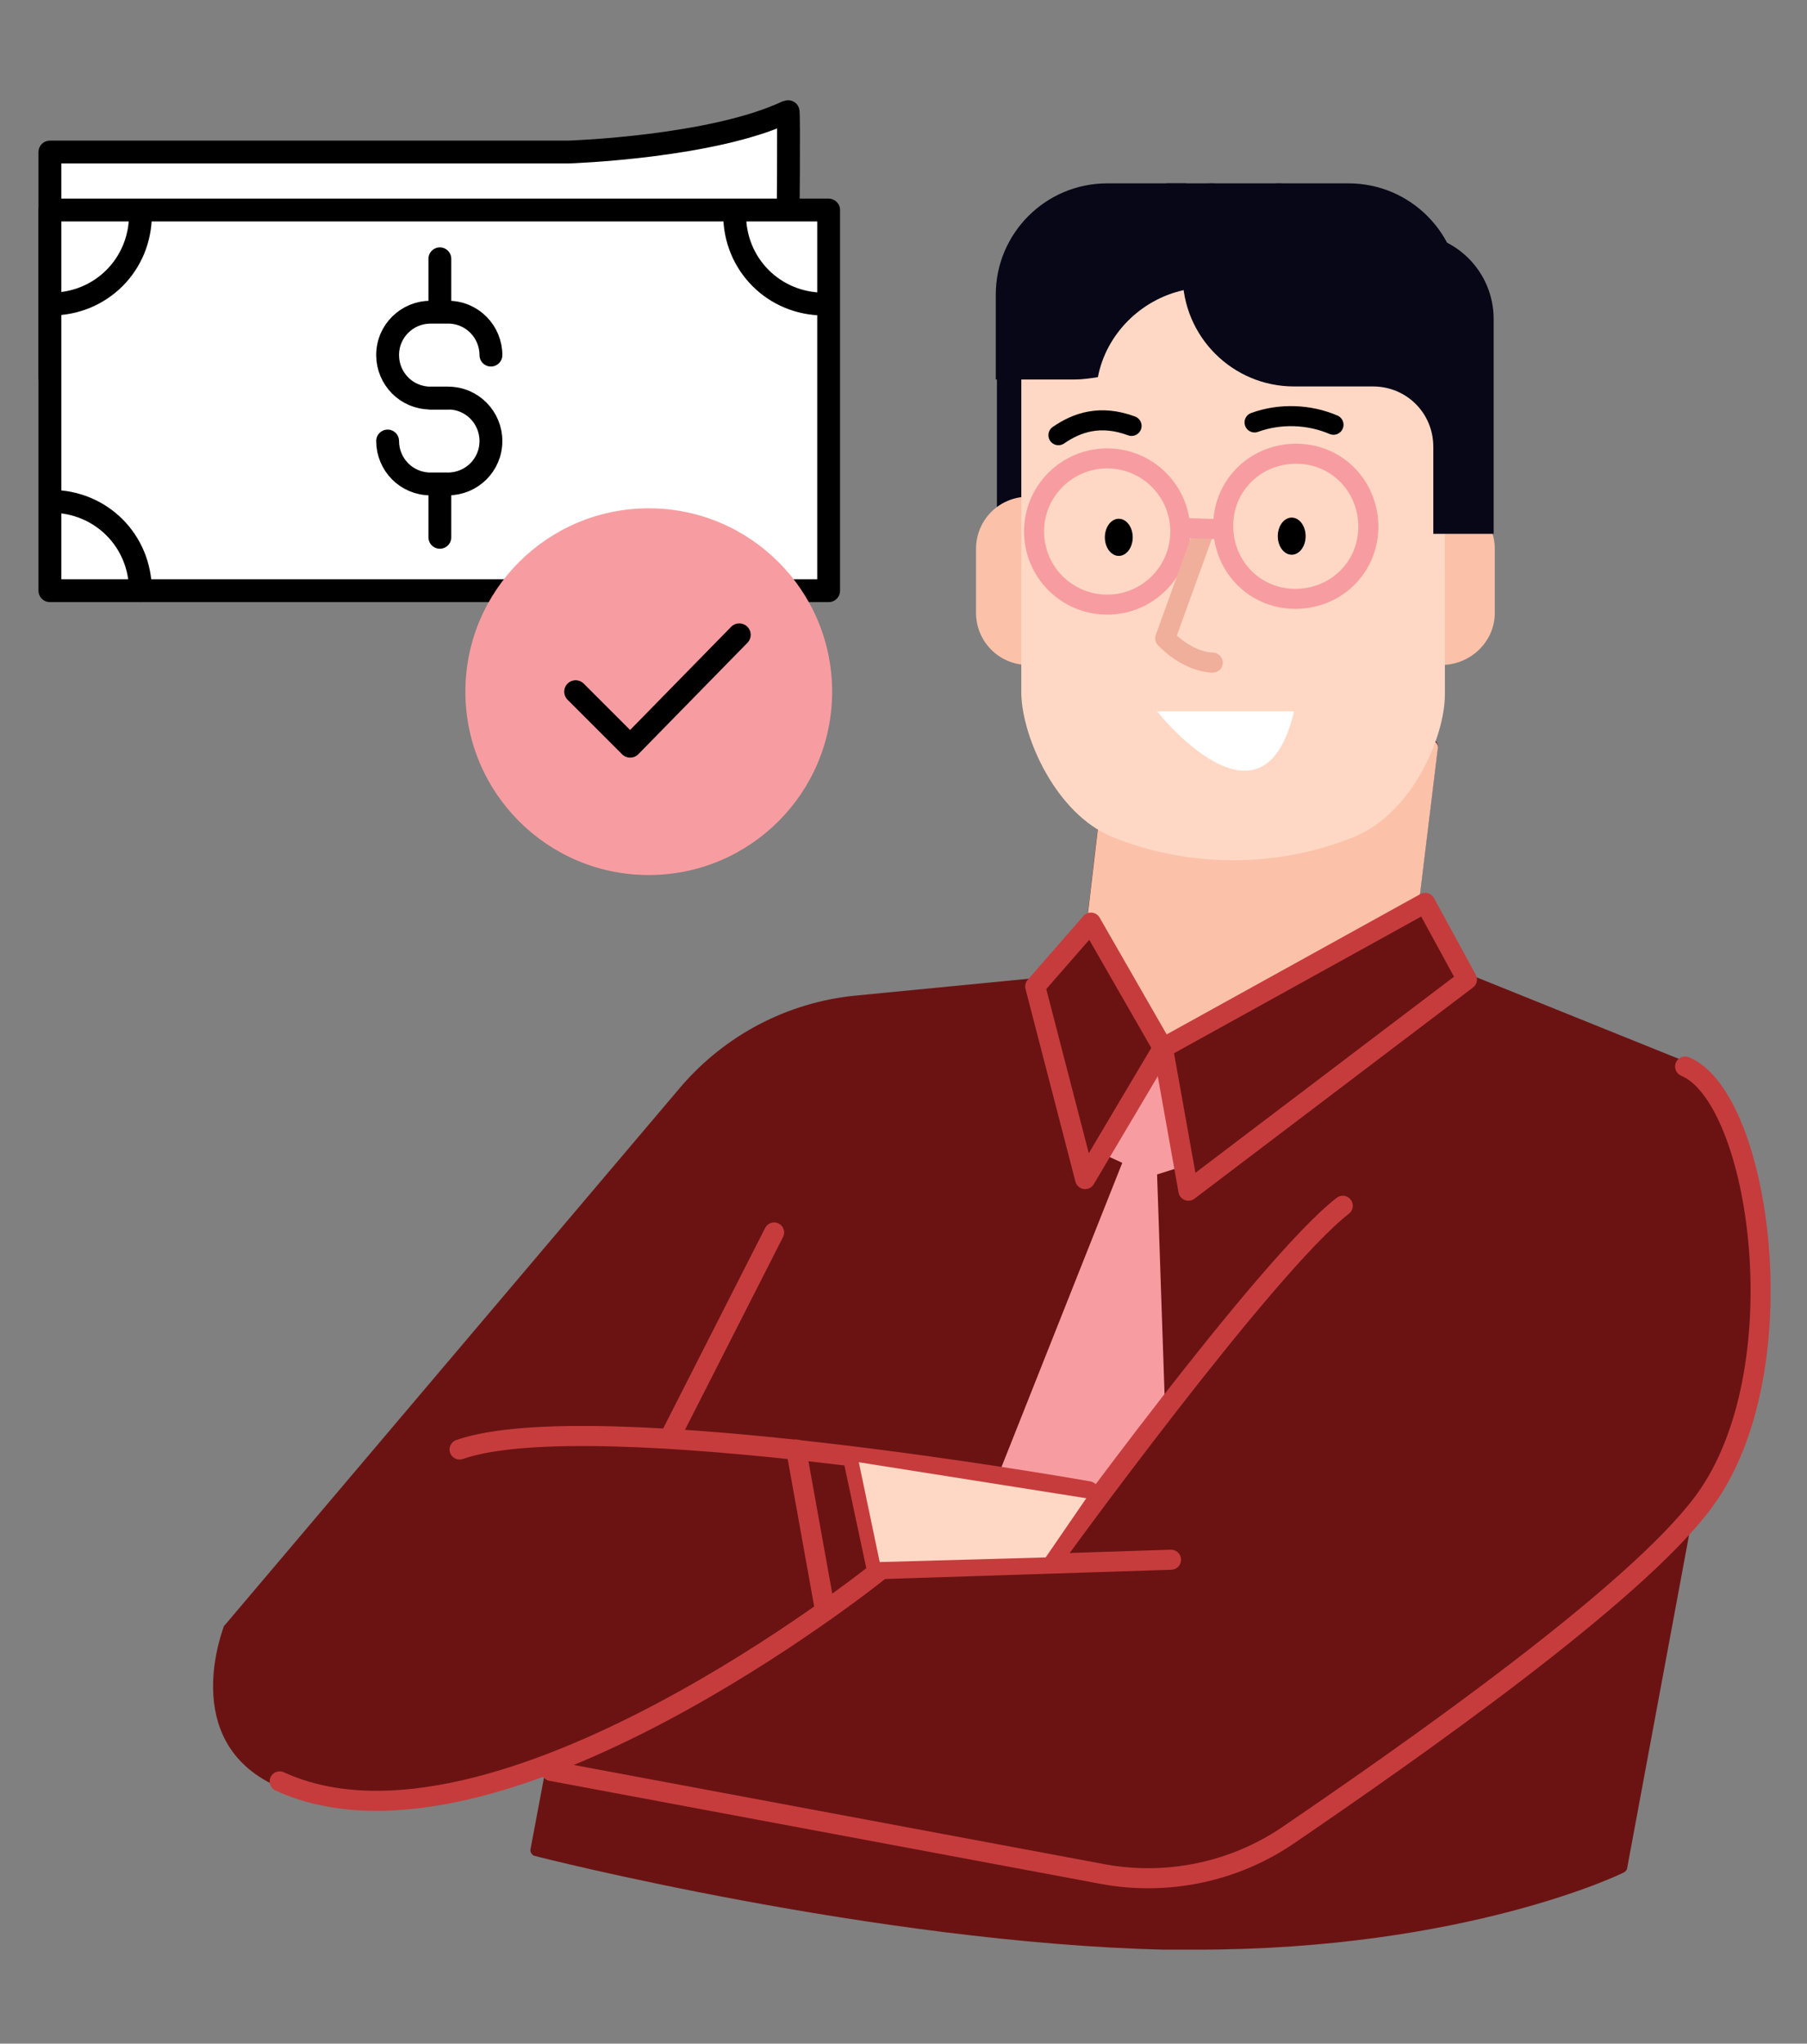 <?xml version="1.0" encoding="utf-8"?>
<!-- Generator: Adobe Illustrator 26.0.3, SVG Export Plug-In . SVG Version: 6.00 Build 0)  -->
<svg version="1.1" id="Ebene_1" xmlns="http://www.w3.org/2000/svg" xmlns:xlink="http://www.w3.org/1999/xlink" x="0px" y="0px"
	 viewBox="0 0 155.7 176.1" style="enable-background:new 0 0 155.7 176.1;" xml:space="preserve">
<rect x="0" y="0" width="155.7" height="176.1" fill="#808080" stroke="none"/>
<style type="text/css">
	.st0{display:none;}
	
		.st1{display:inline;fill:#AC161D;stroke:#502B38;stroke-width:2.744;stroke-linecap:round;stroke-linejoin:round;stroke-miterlimit:10;}
	.st2{fill:#6B1313;}
	.st3{fill:#FBC2A9;}
	.st4{fill:#F79DA1;}
	.st5{fill:#080717;}
	.st6{fill:#FFD8C5;}
	.st7{fill:#FFFFFF;}
	.st8{fill:none;stroke:#000000;stroke-width:1.728;stroke-linecap:round;stroke-linejoin:round;stroke-miterlimit:10;}
	.st9{fill:none;stroke:#F79DA1;stroke-width:1.728;stroke-linecap:round;stroke-linejoin:round;stroke-miterlimit:10;}
	.st10{fill:none;stroke:#F0AF9B;stroke-width:1.728;stroke-linecap:round;stroke-linejoin:round;stroke-miterlimit:10;}
	.st11{fill:none;stroke:#C63C3C;stroke-width:1.728;stroke-linecap:round;stroke-linejoin:round;stroke-miterlimit:10;}
	.st12{fill:#FFFFFF;stroke:#000000;stroke-width:1.967;stroke-linecap:round;stroke-linejoin:round;stroke-miterlimit:10;}
	.st13{fill:none;stroke:#000000;stroke-width:1.967;stroke-linecap:round;stroke-linejoin:round;stroke-miterlimit:10;}
</style>
<g id="background" class="st0">
	<rect x="-1065.2" y="-111.9" class="st1" width="1407.2" height="1019.6"/>
</g>
<g>
	<path class="st2" d="M150.7,100.1c-1.3-4.6-3.2-7.7-5.4-8.6c0,0,0,0,0,0c0,0,0,0,0,0L126.7,84l-3.5-6.5c-0.1-0.1-0.1-0.2-0.3-0.2
		c-0.1,0-0.2,0-0.3,0l-0.3,0.1l1.6-13.1c0-0.2-0.1-0.4-0.3-0.5c-0.2-0.1-0.4,0-0.5,0.2c-7.5,13.8-27.7,7.1-27.9,7
		c-0.1,0-0.3,0-0.4,0c-0.1,0.1-0.2,0.2-0.2,0.3l-0.9,7.7l-4.7,5.3l-15.4,1.5c-5.8,0.6-11.1,3.4-14.9,7.8L19.4,140
		c0,0-0.1,0.1-0.1,0.1c0,0.1-4,9.9,4.5,13.8c2.5,1.2,5.4,1.7,8.6,1.7c4.3,0,9.1-1,14.6-3.1l-1.3,6.9c0,0.2,0.1,0.4,0.3,0.5
		c0.3,0.1,29.5,7.5,54.3,8.1c1,0,1.9,0,2.8,0c23.2,0,36.8-6.6,36.9-6.7c0.1-0.1,0.2-0.2,0.2-0.3l5.5-29.6c0-0.1,0-0.1,0-0.2
		c0.5-0.6,1-1.1,1.4-1.7C152.7,122.1,153.2,109.1,150.7,100.1z"/>
	<path class="st3" d="M123.2,77.6c-0.1-0.1-0.1-0.2-0.3-0.2c-0.1,0-0.2,0-0.3,0l-0.3,0.1l1.6-13.1c0-0.2-0.1-0.4-0.3-0.5
		c-0.2-0.1-0.4,0-0.5,0.2c-7.5,13.8-27.7,7.1-27.9,7c-0.1,0-0.3,0-0.4,0c-0.1,0.1-0.2,0.2-0.2,0.3l-0.9,7.7l-0.6,0.6
		c3.5,5.1,7.1,10.4,7.1,10.4L123.2,77.6L123.2,77.6z"/>
	<polygon class="st4" points="99.9,91.3 101.6,100.6 99.7,101.2 100.4,121.8 94.8,128.5 86.1,126.9 96.7,100.2 95.4,99.6 	"/>
	<path class="st5" d="M104.6,15.8c-3.4,0-6.3,1.7-8,4.3h-3.3c-4.1,0-7.4,3.3-7.4,7.4V46H91v-7.5c0-2.9,2.3-5.2,5.2-5.2h3h-4.8h3.2
		c5.3,0,9.6-4.3,9.6-9.6v-7.8H104.6z"/>
	<path class="st3" d="M93.6,52.8c0,2.5-2,4.5-4.6,4.5h-0.4c-2.5,0-4.5-2-4.5-4.5v-5.5c0-2.5,2-4.5,4.5-4.5h0.4
		c1.9,0,3.5,1.1,4.2,2.7"/>
	<path class="st5" d="M100.5,23.1v-7.3h3h7.9h4.8c5.3,0,9.6,4.3,9.6,9.6v7.3h-3h-7.9h-4.8C104.8,32.7,100.5,28.4,100.5,23.1z"/>
	<path class="st3" d="M119.3,47.3c0-2.5,2-4.5,4.5-4.5h0.4c2.5,0,4.6,2,4.6,4.5v5.5c0,2.5-2.1,4.5-4.6,4.5h-0.4
		c-1.9,0-3.5-1.1-4.2-2.7"/>
	<path class="st6" d="M124.5,59.8c0,3.8-2.9,10.3-7.8,12.3c-6.6,2.7-14.3,2.7-20.9,0c-4.8-2-7.7-8.5-7.8-12.3c0-10.8,0-21.7,0-32.5
		c0-3.8,3.8-7.1,8.5-7.2c6.4,0,12.9,0,19.4,0c4.7,0.1,8.6,3.3,8.5,7.2C124.5,38.1,124.5,48.9,124.5,59.8z"/>
	<path class="st5" d="M110,15.8c3.4,0,6.3,1.7,8,4.3h3.3c4.1,0,7.4,3.3,7.4,7.4V46h-5.2v-7.5c0-2.9-2.3-5.2-5.2-5.2h-0.1h1.8h-8.5
		c-5.3,0-9.6-4.3-9.6-9.6v-7.8H110z"/>
	<path class="st5" d="M102,25c0.1-0.6,0.2-1.2,0.2-1.9v-7.3h-3h-3.8c-5.3,0-9.6,4.3-9.6,9.6v7.3h2h1h3.8c0.7,0,1.3-0.1,2-0.2
		C95.3,28.8,98.3,25.8,102,25z"/>
	<path class="st7" d="M111.5,61.3H99.7C99.7,61.3,108.8,72.8,111.5,61.3z"/>
	<path class="st8" d="M108.1,36.4c2.2-0.8,4.7-0.7,6.8,0.2"/>
	<path class="st8" d="M97.5,36.7c-2.7-1-4.7-0.3-6.3,0.8"/>
	<ellipse cx="111.3" cy="46.2" rx="1.2" ry="1.6"/>
	<ellipse cx="96.4" cy="46.3" rx="1.2" ry="1.6"/>
	<circle class="st9" cx="95.4" cy="45.8" r="6.3"/>
	<path class="st10" d="M103.8,45.6l-3.4,9.4c0,0,1.8,2,4.1,2.1"/>
	<path class="st9" d="M117.9,45.2c0.1,3.5-2.6,6.3-6.1,6.4c-3.5,0.1-6.3-2.6-6.4-6.1c-0.1-3.5,2.6-6.3,6.1-6.4
		C115,39,117.8,41.7,117.9,45.2z"/>
	<line class="st9" x1="102.1" y1="45.5" x2="105.1" y2="45.6"/>
	<polygon class="st11" points="100.2,90.3 122.8,77.8 126.4,84.4 102.4,102.6 	"/>
	<polygon class="st11" points="89.2,85 94,79.5 100.2,90.3 93.5,101.6 	"/>
	<path class="st11" d="M93.8,128.5c0,0-42.7-7.6-54.2-3.6"/>
	<path class="st11" d="M24.1,153.5c18.5,8.5,51.6-18.1,51.6-18.1"/>
	<line class="st11" x1="76.1" y1="135.2" x2="100.9" y2="134.4"/>
	<line class="st11" x1="68.6" y1="124.9" x2="71.1" y2="138.8"/>
	<line class="st11" x1="73.5" y1="125.6" x2="75.5" y2="135"/>
	<line class="st11" x1="66.7" y1="106.2" x2="57.7" y2="123.9"/>
	<path class="st11" d="M145.2,91.9c6.5,2.7,9.9,26.3,1.6,37.5c-5.9,8-25.2,21.5-35.9,28.8c-4.6,3.1-10.3,4.3-15.8,3.3l-47.6-8.9"/>
	<path class="st11" d="M90.6,134.5c0,0,18.4-25.4,25.1-30.6"/>
	<polygon class="st6" points="93.6,129.1 90.1,134.2 75.8,134.6 74,126 	"/>
	<path class="st12" d="M67.9,20c0,0,0.1-10.5,0-10.4c-6.5,3.1-18.9,3.5-18.9,3.5H4.3v19.4"/>
	<polyline class="st12" points="71.4,50.9 71.4,18.1 4.3,18.1 4.3,50.9 43.5,50.9 71.4,50.9 	"/>
	<g>
		<line class="st13" x1="37.9" y1="22.3" x2="37.9" y2="26.8"/>
		<line class="st13" x1="37.9" y1="41.8" x2="37.9" y2="46.3"/>
		<path class="st13" d="M38.6,34.3h-1.5c-2.1,0-3.7-1.7-3.7-3.7l0,0c0-2.1,1.7-3.7,3.7-3.7h1.5c2.1,0,3.7,1.7,3.7,3.7l0,0"/>
		<path class="st13" d="M37.1,34.3h1.5c2.1,0,3.7,1.7,3.7,3.7l0,0c0,2.1-1.7,3.7-3.7,3.7h-1.5c-2.1,0-3.7-1.7-3.7-3.7l0,0"/>
	</g>
	<path class="st13" d="M12.1,18.5c0,4.3-3.4,7.7-7.7,7.7"/>
	<path class="st13" d="M12.1,50.9c0-4.3-3.4-7.7-7.7-7.7"/>
	<path class="st13" d="M63.3,18.5c0,4.3,3.4,7.7,7.7,7.7"/>
	<circle class="st4" cx="55.9" cy="59.6" r="15.8"/>
	<polyline class="st13" points="49.6,59.6 54.3,64.3 63.7,54.7 	"/>
</g>
</svg>
